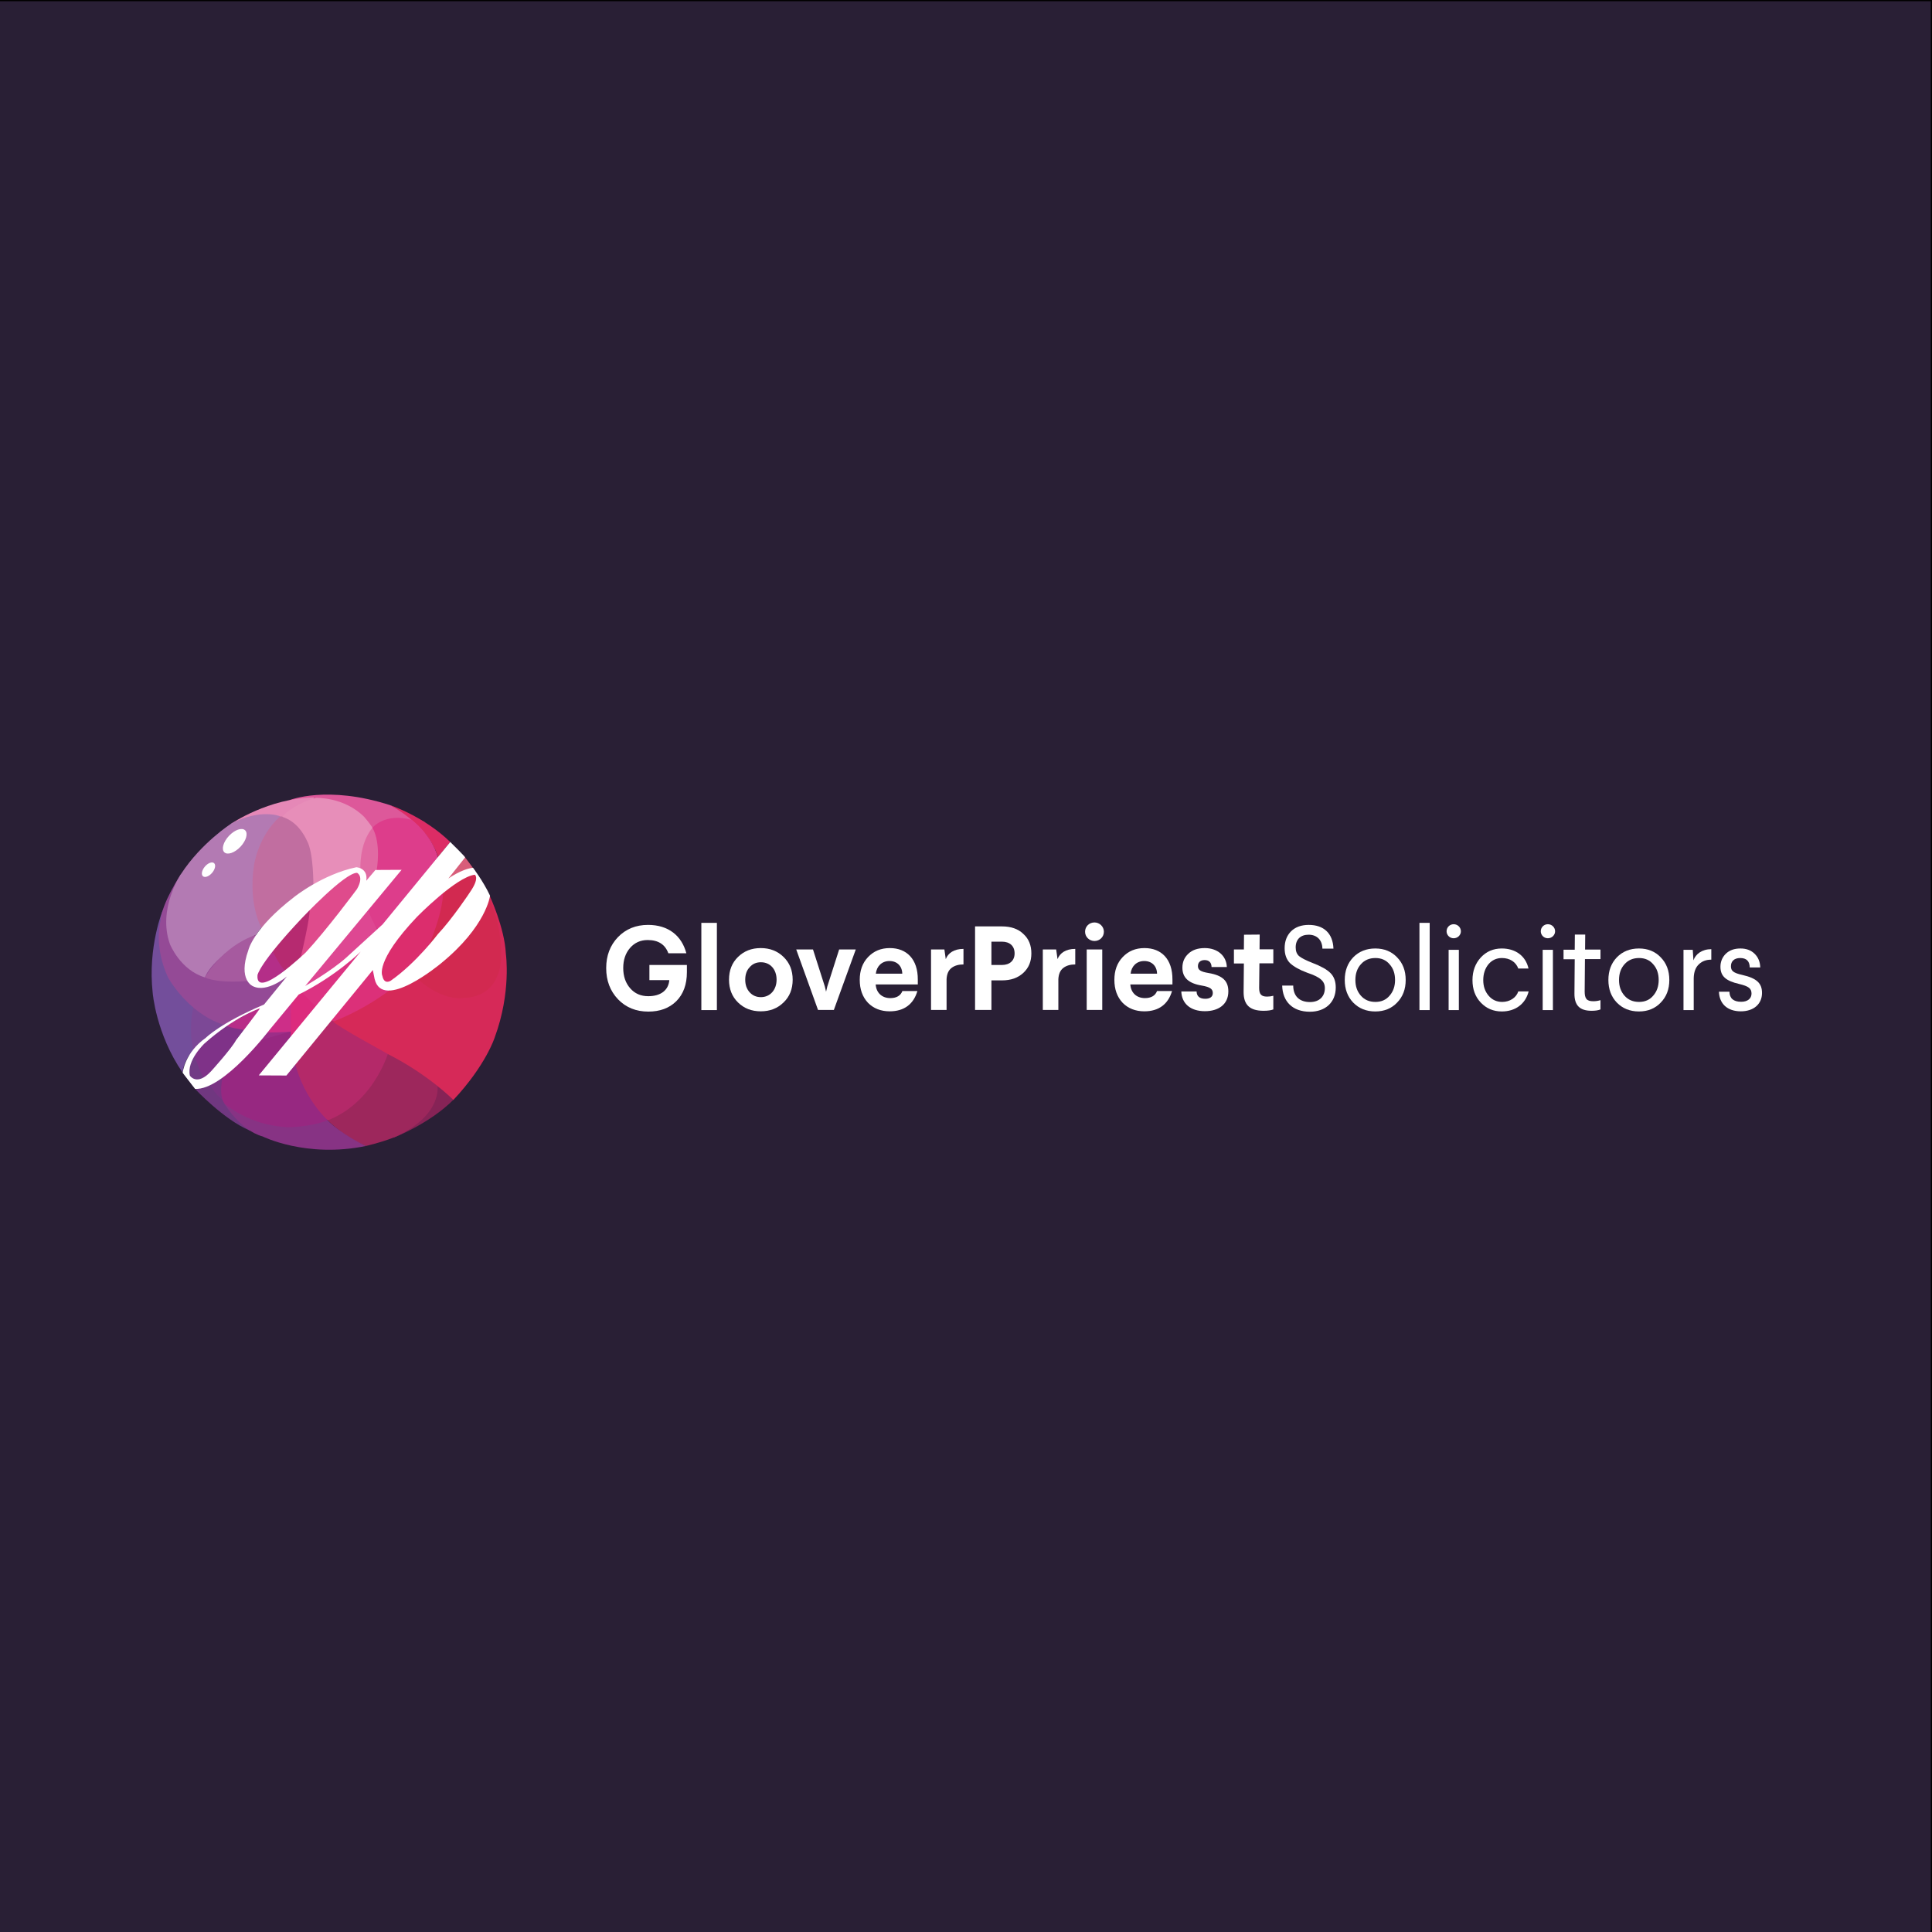 <?xml version="1.0" encoding="utf-8"?>
<!-- Generator: Adobe Illustrator 25.4.1, SVG Export Plug-In . SVG Version: 6.00 Build 0)  -->
<svg version="1.1" id="Layer_1" xmlns="http://www.w3.org/2000/svg" xmlns:xlink="http://www.w3.org/1999/xlink" x="0px" y="0px"
	 viewBox="0 0 1417.3 1417.3" style="enable-background:new 0 0 1417.3 1417.3;" xml:space="preserve">
<rect x="0" y="0" width="1417.3" height="1417.3" fill="#333333" stroke="none"/>
<style type="text/css">
	.st0{fill:#291F35;stroke:#000000;stroke-width:1.766;stroke-miterlimit:10;}
	.st1{fill:#DC3382;}
	.st2{fill:#862356;}
	.st3{fill:#FFFFFF;}
	.st4{fill:#DC3079;}
	.st5{fill:#DC2D6D;}
	.st6{fill:#9D275C;}
	.st7{fill:#DD589A;}
	.st8{fill:#B42969;}
	.st9{fill:#E588B7;}
	.st10{fill:none;}
	.st11{fill:#D62958;}
	.st12{fill:#D85D7A;}
	.st13{fill:#9C2E88;}
	.st14{fill:#DC2C65;}
	.st15{fill:#862D87;}
	.st16{fill:#7C4896;}
	.st17{fill:#734E9B;}
	.st18{fill:#DE4792;}
	.st19{fill:#944A96;}
	.st20{fill:#B37AB3;}
	.st21{fill:#C16EA0;}
	.st22{fill:#E78EB9;}
	.st23{fill:#DF4B8C;}
	.st24{fill:#703780;}
	.st25{fill:#A65A9F;}
	.st26{fill:#E16AA3;}
	.st27{fill:#873384;}
	.st28{fill:#7A3384;}
	.st29{fill:#CD2E88;}
	.st30{fill:#B42E88;}
	.st31{fill:#972881;}
	.st32{fill:#DC2B7D;}
	.st33{fill:#B62A70;}
	.st34{fill:#713B85;}
	.st35{fill:#DD3D8B;}
	.st36{fill:#D22950;}
	.st37{fill:#B82D88;}
	.st38{fill:#7F3288;}
</style>
<rect x="-3.1" y="0" class="st0" width="1420.4" height="1420.4"/>
<path class="st1" d="M220.6,726.4c0,0,29.1-13.4,53.3-39.8l12.4,2.3L267,716.2l-28.9,27.6l-11.5,2.7L215,739c0,0-0.8-6-1.2-7.9
	l1.2-6.2L220.6,726.4z"/>
<path class="st2" d="M288.6,834.6c0,0,26.1-9.9,44-27.8l-5.2-19.2h-20L294.9,809L288.6,834.6z"/>
<path class="st3" d="M475.4,678.5c-8.9,0-16.3,3-22.1,9c-5.7,6-8.6,13.5-8.6,22.7s2.9,16.8,8.7,22.9c5.8,6,13.2,9,22.2,9
	c8.5,0,15.3-2.5,20.5-7.6c5.2-5.2,7.8-12.3,7.8-21.3v-5.3h-27.5V719H491c-0.6,7.5-6.4,11.8-15.4,11.8c-5.5,0-9.9-1.9-13.3-5.8
	c-3.4-3.9-5.1-8.8-5.1-14.9c0-6,1.7-10.9,5-14.7c3.3-3.8,7.6-5.8,12.9-5.8c7.8,0,12.8,3.2,15.2,9.7h13.2
	C500.1,686.5,490.4,678.5,475.4,678.5z"/>
<path class="st3" d="M514.5,677v64h11.4v-64H514.5z"/>
<path class="st3" d="M558.1,695.5c-6.8,0-12.3,2.2-16.7,6.5s-6.6,9.8-6.6,16.7c0,6.8,2.2,12.4,6.6,16.7s9.9,6.5,16.7,6.5
	s12.3-2.2,16.7-6.5c4.5-4.3,6.7-9.9,6.7-16.7c0-6.8-2.2-12.3-6.7-16.7C570.4,697.7,564.8,695.5,558.1,695.5z M558.2,705.9
	c6.9,0,11.5,5.3,11.5,12.8c0,7.4-4.7,12.8-11.5,12.8c-3.4,0-6.1-1.2-8.3-3.6c-2.2-2.5-3.2-5.5-3.2-9.2s1-6.8,3.2-9.1
	C552,707.1,554.8,705.9,558.2,705.9z"/>
<path class="st3" d="M615.6,696.5l-8.7,27.2l-0.9,3.8l-0.9-3.8l-8.7-27.2h-12.3l16,44.4h11.6l16.1-44.4H615.6z"/>
<path class="st3" d="M652.8,695.5c-6.6,0-11.8,2.2-16,6.6c-4.1,4.3-6.1,9.9-6.1,16.7c0,6.9,2,12.5,6,16.8c4.1,4.2,9.5,6.3,16,6.3
	c10.6,0,17.5-5.3,20.3-14.9h-11c-1.3,3.4-4.3,5.2-8.9,5.2c-6.2,0-10.3-4-10.7-10h30.9v-3.5C673.4,703.5,665,695.5,652.8,695.5z
	 M642.5,714.3c0.6-5.5,4.4-9.3,10-9.3s9.3,3.7,9.4,9.3H642.5z"/>
<path class="st3" d="M706.8,696.1c-7,0-11.3,3.1-13,7.5l-1-7.1H683v44.4h11.4v-22.6c0.2-3.8,1.4-6.5,3.6-8.2
	c2.3-1.8,5.3-2.6,8.8-2.6L706.8,696.1L706.8,696.1z"/>
<path class="st3" d="M715.3,679.6v61.3h12v-21.7h7.7c6.6,0,11.7-1.8,15.7-5.5s5.9-8.4,5.9-14.3s-1.9-10.7-5.9-14.3
	c-3.8-3.7-9.1-5.5-15.7-5.5L715.3,679.6L715.3,679.6z M735,690.8c5.7,0,9.3,3.1,9.3,8.6c0,5.3-3.6,8.5-9.3,8.5h-7.7v-17.1L735,690.8
	L735,690.8z"/>
<path class="st3" d="M788.8,696.1c-7,0-11.3,3.1-13,7.5l-1-7.1h-9.8v44.4h11.4v-22.6c0.2-3.8,1.4-6.5,3.6-8.2
	c2.3-1.8,5.3-2.6,8.8-2.6L788.8,696.1L788.8,696.1z"/>
<path class="st3" d="M797.2,696.5v44.4h11.4v-44.4H797.2z M802.9,676.7c-3.9,0-6.9,3-6.9,6.8c0,3.8,3.1,6.8,6.9,6.8s6.9-2.9,6.9-6.8
	C809.8,679.7,806.6,676.7,802.9,676.7z"/>
<path class="st3" d="M839.6,695.5c-6.6,0-11.8,2.2-16,6.6c-4.1,4.3-6.1,9.9-6.1,16.7c0,6.9,2,12.5,6,16.8c4.1,4.2,9.5,6.3,16,6.3
	c10.6,0,17.5-5.3,20.3-14.9h-11c-1.3,3.4-4.3,5.2-8.9,5.2c-6.2,0-10.3-4-10.7-10h30.9v-3.5C860.2,703.5,851.9,695.5,839.6,695.5z
	 M829.4,714.3c0.6-5.5,4.4-9.3,10-9.3s9.3,3.7,9.4,9.3H829.4z"/>
<path class="st3" d="M883.8,695.5c-5.2,0-9.2,1.4-12.1,4.2c-2.9,2.7-4.3,6.1-4.3,10.2c0,7.3,4.5,11.5,14.2,13.1
	c6.3,1.1,8.1,2.6,8.1,5.5c0,2.7-2,4.2-5.5,4.2c-4.1,0-6.3-1.8-6.4-5.4h-11.2c0.3,8.8,6.6,14.5,17.3,14.5c9.9,0,17.2-4.9,17.2-14.5
	c0-7.5-3.9-11.7-14.5-13.5c-6-1-7.8-2.3-7.8-5.1c0-2.7,1.8-4.4,4.9-4.4c3.2,0,5,1.7,5.1,5.1H900
	C899.7,701.1,893.1,695.5,883.8,695.5z"/>
<path class="st3" d="M912.6,685.7l-0.1,10.8h-7.3v10.3h7.3l-0.2,20.7c-0.1,9.8,4.7,14,14.6,14c3.1,0,5.5-0.3,7.2-1v-10
	c-1.5,0.4-3,0.6-4.6,0.6c-4.3,0-5.8-1.8-5.8-6.4l0.2-18h10.2v-10.3H924l0.1-10.8L912.6,685.7L912.6,685.7z"/>
<path class="st3" d="M960.1,678.5c-5.5,0-9.9,1.6-13.1,4.8c-3.1,3.2-4.6,7.3-4.6,12.3c0,4.6,1.3,8.3,4,11c2.7,2.5,6.9,4.9,12.6,7
	c9.5,3.2,12.9,6.1,12.9,11.3c0,6-3.9,10.2-10.9,10.2c-7.7,0-12.3-4.3-12.3-12.1h-8.1c0.3,11.7,7.6,19.2,20.3,19.2
	c11.3,0,19-6.8,19-17.8c0-4.5-1.3-8-3.9-10.6s-7.1-5.1-13.4-7.5c-4.6-1.8-7.9-3.5-9.6-4.9c-1.7-1.5-2.5-3.6-2.5-6.4
	c0-5.9,3.6-9.3,9.5-9.3c6,0,10,3.8,10.1,10.2h8.1C977.8,684.6,971,678.5,960.1,678.5z"/>
<path class="st3" d="M1008.9,695.8c-6.6,0-12,2.2-16.2,6.5c-4.1,4.3-6.2,9.8-6.2,16.6s2.1,12.3,6.2,16.6c4.2,4.3,9.6,6.5,16.2,6.5
	s11.9-2.2,16-6.5c4.2-4.3,6.3-9.8,6.3-16.6s-2.1-12.3-6.3-16.6C1020.8,698,1015.5,695.8,1008.9,695.8z M1009,702.8
	c4.3,0,7.8,1.5,10.4,4.6c2.7,3,4,6.8,4,11.5c0,4.6-1.3,8.4-4,11.5c-2.6,3.1-6.1,4.6-10.4,4.6c-4.4,0-8-1.5-10.7-4.6
	c-2.7-3.1-4-6.8-4-11.5c0-4.6,1.3-8.5,4-11.5C1001,704.3,1004.6,702.8,1009,702.8z"/>
<path class="st3" d="M1041.3,677v64h7.5v-64H1041.3z"/>
<polygon class="st4" points="239.3,760.7 236.5,731.9 259.5,718.7 270.3,705.2 278.3,688.8 282.3,694.5 278.3,711.7 280.7,722.2 
	285.7,726.5 264.4,763.9 "/>
<path class="st3" d="M1071.7,683.2c0-2.9-2.4-5.2-5.3-5.2c-2.9,0-5.2,2.3-5.2,5.2c0,2.8,2.3,5.1,5.2,5.1
	C1069.3,688.3,1071.7,686,1071.7,683.2z M1062.7,696.8v44.2h7.5v-44.2H1062.7z"/>
<path class="st3" d="M1101.7,695.8c-6.2,0-11.3,2.2-15.4,6.6c-4,4.4-6.1,9.9-6.1,16.6s2,12.2,6.1,16.5s9.2,6.5,15.4,6.5
	c9.8,0,17.3-5.3,19.7-14.7h-7.6c-1.5,4.6-6.2,7.7-11.8,7.7c-4,0-7.4-1.5-10-4.6s-3.9-6.8-3.9-11.4c0-4.6,1.3-8.5,3.8-11.6
	c2.6-3.1,6-4.6,9.9-4.6c5.7,0,10.2,2.8,12,7.7h7.5C1119.2,701.1,1111.6,695.8,1101.7,695.8z"/>
<path class="st3" d="M1140.8,683.2c0-2.9-2.4-5.2-5.3-5.2s-5.2,2.3-5.2,5.2c0,2.8,2.3,5.1,5.2,5.1S1140.8,686,1140.8,683.2z
	 M1131.7,696.8v44.2h7.5v-44.2H1131.7z"/>
<path class="st3" d="M1155.3,685.7l-0.1,11h-8.2v7h8.2l-0.2,25.1c-0.1,8.8,4,12.7,12.5,12.7c2.8,0,5-0.3,6.6-1v-6.8
	c-1.6,0.5-3.3,0.8-5.3,0.8c-4.9,0-6.3-2-6.3-7.2l0.2-23.7h11.4v-7h-11.3l0.1-11H1155.3z"/>
<polygon class="st5" points="298.6,669.8 278.3,696.6 278.3,707.5 278.9,719.1 282.8,722.2 300.2,717.2 317.6,695.1 333.1,678 
	333.1,658.8 323.8,647.3 308.8,654.9 "/>
<path class="st6" d="M320.9,796.5c0,0,3.8,20.7-29,36.6c0,0-6.7,3.5-23.5,7.6c0,0-14.3-5.3-28-18.8l30.1-48.6l15.8-5.8
	C286.3,767.6,306.7,784.4,320.9,796.5z"/>
<path class="st3" d="M1202.3,695.8c-6.6,0-12,2.2-16.2,6.5c-4.1,4.3-6.2,9.8-6.2,16.6s2.1,12.3,6.2,16.6c4.2,4.3,9.6,6.5,16.2,6.5
	s11.9-2.2,16-6.5c4.2-4.3,6.3-9.8,6.3-16.6s-2.1-12.3-6.3-16.6C1214.2,698,1208.9,695.8,1202.3,695.8z M1202.4,702.8
	c4.3,0,7.8,1.5,10.4,4.6c2.7,3,4,6.8,4,11.5c0,4.6-1.3,8.4-4,11.5c-2.6,3.1-6.1,4.6-10.4,4.6c-4.4,0-8-1.5-10.7-4.6s-4-6.8-4-11.5
	c0-4.6,1.3-8.5,4-11.5C1194.4,704.3,1198,702.8,1202.4,702.8z"/>
<path class="st7" d="M212.3,587c0,0,27.7-11.3,74,3.7l25.2,12.4v14.2l-29.7,0.8l-30-3.9l-10.2-15.3L212.3,587z"/>
<path class="st3" d="M1255.5,696.3c-7,0-11.6,3.6-13.2,8.2l-0.5-7.7h-6.8v44.2h7.5v-23.4c0.1-4.6,1.4-8.1,4-10.4
	c2.4-2.2,5.3-3.2,8.9-3.2V696.3z"/>
<path class="st8" d="M286.3,767.6c0,0-9.5,40-45.9,54.3l-31.2-18.8l-1.9-28.1l23-21.3l9.4-7.3l3.3,2
	C243.1,748.5,277.5,764.6,286.3,767.6z"/>
<path class="st9" d="M169.7,604.2c0,0,27.3-18.7,60.6-19.2l-3.1,9.6l-16.3,9.6l-22.9,2.9L169.7,604.2z"/>
<g>
	<rect x="451.7" y="369.7" class="st10" width="40" height="40"/>
</g>
<path class="st3" d="M1276.8,695.8c-4.6,0-8.1,1.3-10.8,3.9c-2.5,2.5-3.9,5.7-3.9,9.5c0,7,4.1,10.4,13.6,12.6
	c7.1,1.7,9.2,3.3,9.2,7.1c0,3.5-2.7,6-7.6,6c-5.6,0-8.5-2.5-8.6-7.4h-7.7c0.3,8.8,6.1,14.4,16.1,14.4c9.1,0,15.5-5.1,15.5-13.5
	c0-7.1-3.9-10.8-14.5-13.2c-6.6-1.5-8.3-3-8.3-6.4c0-3.5,2.3-6,6.8-6c4.6,0,6.9,2.3,7,6.9h7.7c-0.1-4.1-1.5-7.5-4.2-10.1
	C1284.5,697.1,1281.1,695.8,1276.8,695.8z"/>
<path class="st11" d="M244.4,749.4c0,0,19.8-6.9,41.2-22.8l52.8-34l20.2-32.9l0.6-2.6c0,0,11,23.5,11.9,42.6c0,0,4.1,28.2-8.2,61.4
	c0,0-6.4,20.3-30.3,45.8c0,0-18.3-18.5-47.4-33.3C285.2,773.4,248,753.4,244.4,749.4z"/>
<path class="st12" d="M338,629l-10.9,12.7l-1.7,4.7l2.7,0.9l13.7-6.1l6.8-2.2c0,0-6.4-9-8.4-11.2L338,629z"/>
<polygon class="st13" points="184.7,763.6 193.9,750.7 216.1,749.4 220.6,757.4 216.5,763.6 204.1,767.6 "/>
<path class="st14" d="M286.3,590.7c0,0,24.6,8.1,44,27l-9,11C321.2,628.7,316.7,607.6,286.3,590.7z"/>
<polygon class="st15" points="141.8,739 132.3,742.7 130.2,766.4 139.9,775 145.4,768.8 154.7,760.6 163.6,754.1 167.7,750.5 
	166.3,743.6 "/>
<path class="st16" d="M143.3,769.9l-4.6,4.1c0,0-7.2-13.4-7.2-13.9s1.1-22.6,1.1-22.6l7.5-8.2l21.6,7.4l3.8,10.7l0.8,4.9l-4.5,3.6
	L143.3,769.9z"/>
<path class="st17" d="M119.4,667.7c0,0-11.1,26.8-7.4,60.5c0,0,2.3,30.1,22,58.7c0,0-0.2-7,7.8-17.1c0,0-3.8-13.1,0-30.8l-14.4-27
	l-6.6-30.9L119.4,667.7z"/>
<polygon class="st18" points="250.3,691.4 259,697.9 274.2,691.4 276.8,681.7 270,667 252.3,677.6 "/>
<path class="st19" d="M132.9,641c0,0-14.6,21.9-15.2,34.9c0,0-5.1,18.2,5.6,41.2c0,0,14.2,26,40.3,34.5l6.1-1.5l11.6-6.3l10-3.8
	l14-6.6l10.7-20.2l-10.7,3l-10.8,6.7l-8.6-2.5l-3.8-9.6l-48.9-29L132.9,641z"/>
<polygon class="st18" points="229.5,709.2 219.8,722.2 223.2,724.9 233.9,720.3 241.6,714.1 254.7,704.4 261.1,697.9 262.4,691.6 
	248.9,685.4 236.9,690.4 229.7,705.5 "/>
<path class="st20" d="M132.9,641c0,0-17.6,25.6-8.2,51.7c0,0,7.5,18.9,25.6,24.3c0,0,4.8-15.3,37.6-31.3l3.9-5.2l8.3-48.5l5.3-33.2
	c0,0-13.9-5.9-35.7,5.3C169.7,604.2,147.9,618,132.9,641z"/>
<path class="st21" d="M191.8,680.6c0,0-9.8-16.8-5.5-45.6c0,0,2.8-21.4,19.2-36.1l25.6,1.2l5.4,21.3l-1.8,32.5l-8.1,10.8l-21.2,11.5
	l-10,5.5L191.8,680.6z"/>
<path class="st22" d="M207,599.2c0,0,7.5-9,24.8-13.9c0,0,20.5-0.8,35.3,13.9c0,0,5.3,6,6.8,9.3l-0.5,24.6l-6,8.1l-3.8-2.3
	l-14.9,4.6l-15.6,8l-3.2-1.7c0,0,0.2-24-4.6-32.8C225.2,617.1,220.1,603.2,207,599.2z"/>
<polygon class="st23" points="223.1,663.2 246.9,644.5 259,638.6 263.7,639 267,650.6 263.5,669.8 244.4,691.9 226.6,706.5 
	216.1,709.8 210.8,699.2 209.2,670 "/>
<path class="st24" d="M143,798.7c0,0,21,22.6,40.3,30.7l4.6-20.1l-16.3-21.6l-18.7-4.7L143,798.7z"/>
<path class="st25" d="M150.3,717.1c0,0,12.5-22.9,37.6-31.3l-6.4,33.8C181.5,719.6,161.8,721.8,150.3,717.1z"/>
<path class="st26" d="M264.4,637.5c0,0-1.1-18.5,8.9-30.3l13.1,10.5v16.9l-5.1,11.8l-12,4.2l-2.7-2.8l-0.7-6.9L264.4,637.5z"/>
<path class="st27" d="M164.6,809.6c0,0,11.4,19.5,28.1,24.1c0,0,32,16,75.7,7c0,0-17.9-8.5-28-18.8l-47.8-14.2L164.6,809.6z"/>
<path class="st28" d="M154.2,795.9c0,0,5.4,11.2,16.4,15.2v-15.2l-6-11.7l-8.4,2.7L154.2,795.9z"/>
<path class="st29" d="M196,757.4c0,0,12.6,0.1,21.8-1l1.3-19.3l-5.7-7.8l-13.2,7.6l-6.2,16.9L196,757.4z"/>
<polygon class="st30" points="188.9,702.6 187.9,718.7 191.4,722.2 198.8,720.9 205.4,716.2 212.3,712.4 210.8,696.3 200.6,688.8 
	188.9,696.7 "/>
<path class="st31" d="M163.3,790.2c0,0-3.1,12.8,1.3,19.3c0,0,17.8,16.3,46.8,17.4c0,0,16.3,0,29-5.1c0,0-16.6-14.6-23.8-41.1
	l3.1-14.8l-6.4-6l-0.1-3.2c0,0-24.7,6.8-26.1,7.8l-25.4,20.6L163.3,790.2z"/>
<path class="st32" d="M213.4,760c0,0-0.6-30.3,1.5-35l6.8,3.2l11.2,11.5l-12.1,23L213.4,760z"/>
<path class="st33" d="M200.1,697.9c0,0,6.8,14.2,10.8,15.2l11.5-9.6l-1.7-1.5c0,0,6.9-29.1,6.4-34.3l-19.2,9.5l-10.4,16.5
	L200.1,697.9z"/>
<polygon class="st34" points="136.8,783.6 139.9,775 145.4,768.8 148.9,775 152.9,788.8 151.4,793.8 144,796.7 141.8,797.1 
	135.2,788.5 "/>
<path class="st35" d="M273.2,607.2c0,0,9.3-11.3,28.9-5.7c0,0,14.5,10.7,19.1,27.2l-10.5,29.8l-20.1,20.1l-13.9,3.1
	c0,0-8.5-14.6-7.4-19.4l7-24.1C276.4,638.2,279.9,619.1,273.2,607.2z"/>
<ellipse transform="matrix(0.645 -0.764 0.764 0.645 -433.312 343.252)" class="st3" cx="153" cy="638.2" rx="6.3" ry="3.5"/>
<path class="st36" d="M324.9,655.4c0,0,0.9,11-10.1,37.8l-8.1,25.2c0,0,17.3,16.6,34.9,13.5c0,0,23.2,0.7,25.9-26.9
	c0,0,2.1-23.7-8.7-45.4l-7.5-15.3l-3.6-5.6l-19.5,8.6L324.9,655.4z"/>
<polygon class="st37" points="195.4,738.7 190.7,738.1 182.6,743.2 169.8,750 166.3,752.3 166.3,758.9 178.2,760.7 185.5,751.5 "/>
<ellipse transform="matrix(0.685 -0.729 0.729 0.685 -395.571 319.626)" class="st3" cx="171.9" cy="617.3" rx="11.1" ry="5.8"/>
<path class="st38" d="M142.3,773.6c0,0,5.3,15.9,7.6,17.5l28-22.3l0.6-13.4c0,0-11.6-1.7-12.2-3.1
	C166.3,752.3,144,766.4,142.3,773.6z"/>
<path class="st3" d="M347,636.6c-8.4,0.9-18.1,7.9-18.1,7.9l12.3-15.5c-0.2-0.9-10.9-11.3-10.9-11.3l-49.6,60.4L254,702.5
	c-11.2,10-30.1,20.8-30.1,20.8l70.7-85.2l-19.2,0.1l-6.7,7.9c1.4-9.5-7.3-9.9-7.3-9.9c-24.9,5.2-45.7,21.9-45.7,21.9
	c-30.1,23.2-33.5,38.9-33.5,38.9c-7.9,22.1,3.4,26.5,3.4,26.5c10.4,5.1,24.9-7.2,24.9-7.2l-16.8,20.6
	c-32.1,13.6-42.8,24.5-42.8,24.5c-15.5,10.9-16.9,25.6-16.9,25.6l9.1,11.8c20.9,1.1,54.7-43.4,54.7-43.4l21.3-25.8
	c27.4-13.5,45.5-31.5,45.5-31.5l-74.8,90.8l20.3,0.1l63.4-77.4l1.3,6.5c5.8,24.5,48.6-11.3,48.6-11.3c33.4-27.2,36.1-49.7,36.1-49.7
	C354.5,646.4,347,636.6,347,636.6z M173.2,763c-3.5,6.5-18.3,22.8-18.3,22.8c-10.4,11.3-15.6,3.3-15.6,3.3
	c-2.6-11.1,10.7-23.6,10.7-23.6c22.1-19.7,40.7-25.8,40.7-25.8C190,741.2,173.2,763,173.2,763z M188.9,715.3c0,0,1.3-8.6,32.6-41.8
	c0,0,31.3-33.3,40.4-33.2c0,0,5.4,2.3,0,11.9c0,0-22.3,30.1-37.7,46.6C224.2,698.7,187.3,734.3,188.9,715.3z M321.2,685.3
	c0,0-15.8,21-34.5,34.1c0,0-4.8,3.4-6.2-3.5c0,0-5.8-10.4,25.4-43.3c0,0,28.7-29.3,42.4-30.9c0,0,3.8,2.2-3.4,12.6
	C345,654.3,331.4,674.6,321.2,685.3z"/>
</svg>
